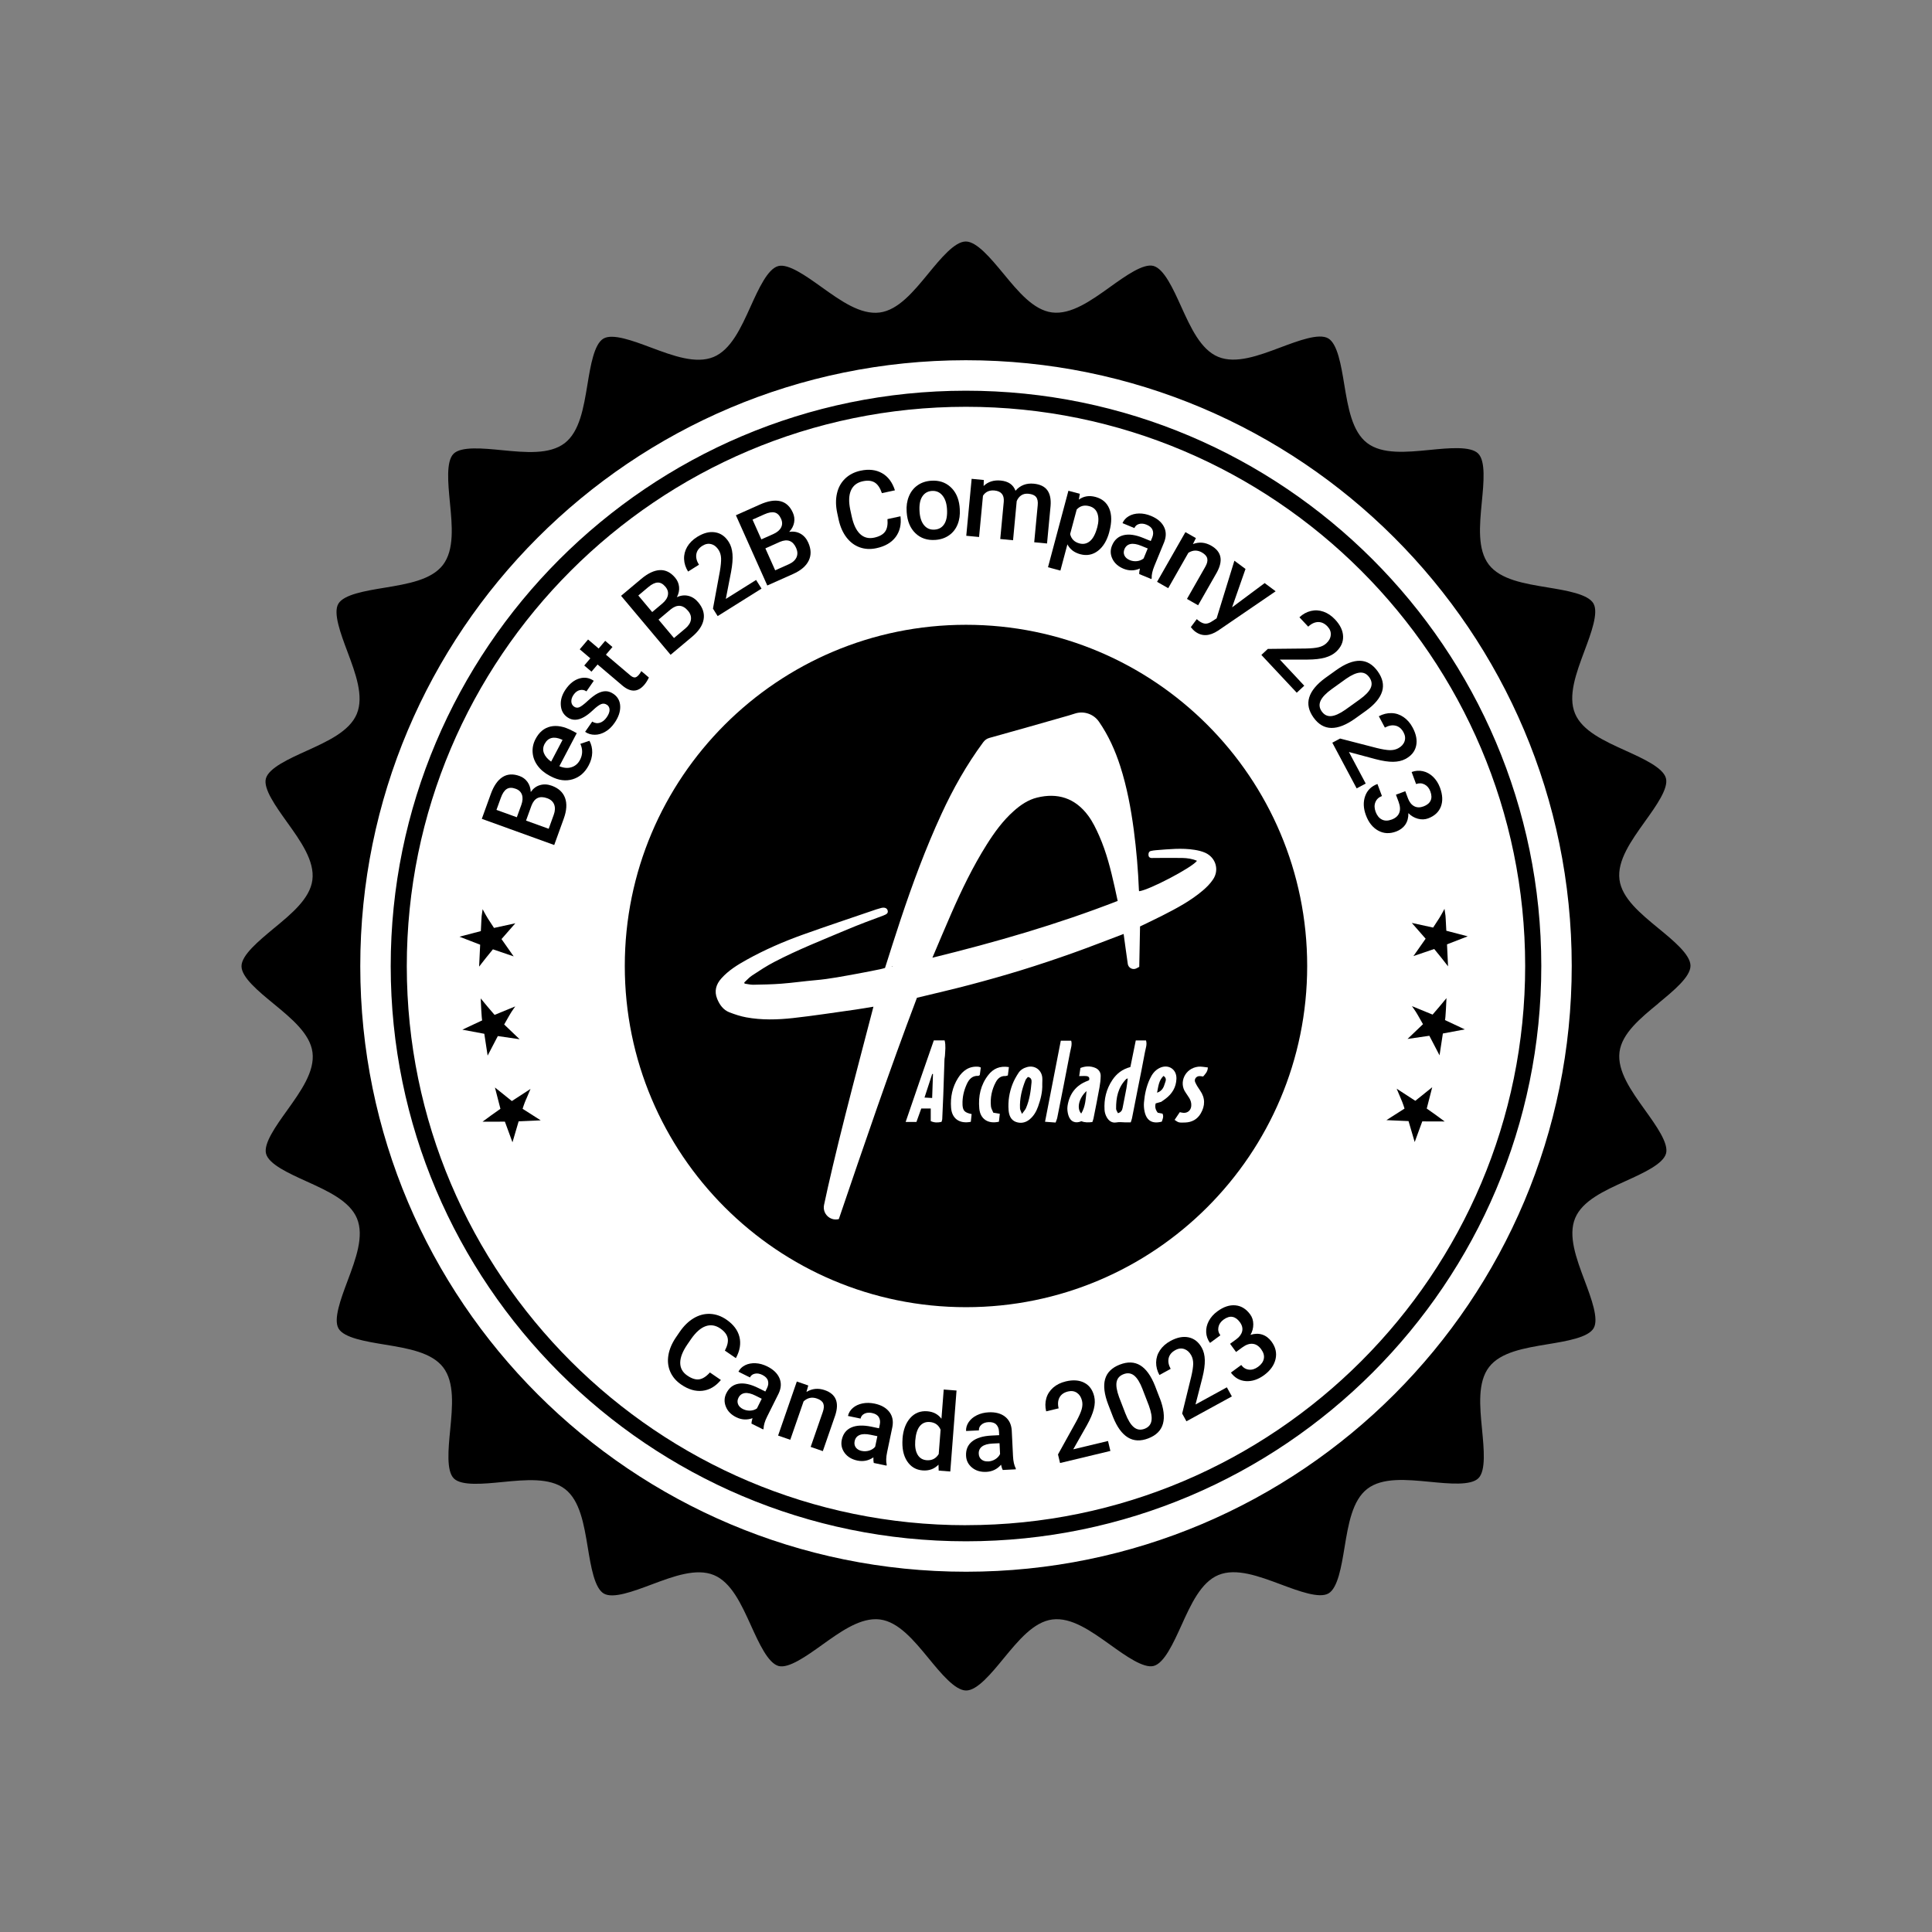 <svg width="200" height="200" viewBox="0 0 200 200" fill="none" xmlns="http://www.w3.org/2000/svg">
<rect x="0" y="0" width="200" height="200" fill="#808080" stroke="none"/>
<path d="M100.786 164.228C136.261 164.228 165.02 135.47 165.02 99.994C165.02 64.519 136.261 35.76 100.786 35.76C65.311 35.76 36.552 64.519 36.552 99.994C36.552 135.47 65.311 164.228 100.786 164.228Z" fill="white"/>
<g opacity="0.32">
<path d="M99.998 164.602C136.321 164.602 165.767 135.156 165.767 98.833C165.767 62.51 136.321 33.065 99.998 33.065C63.675 33.065 34.23 62.51 34.23 98.833C34.23 135.156 63.675 164.602 99.998 164.602Z" fill="white"/>
</g>
<path d="M171.673 103.859C173.23 102.578 175 101.126 175 99.976C175 98.826 173.234 97.373 171.673 96.093C169.818 94.566 167.899 92.99 167.648 91.064C167.391 89.085 168.862 87.035 170.277 85.052C171.431 83.443 172.741 81.617 172.457 80.561C172.166 79.467 170.09 78.526 168.261 77.697C166.065 76.7 163.795 75.67 163.045 73.862C162.287 72.029 163.168 69.677 164.016 67.403C164.714 65.54 165.505 63.427 164.953 62.471C164.393 61.5 162.152 61.131 160.181 60.806C157.795 60.414 155.324 60.007 154.125 58.45C152.923 56.882 153.166 54.388 153.397 51.976C153.591 49.989 153.811 47.738 153.02 46.95C152.236 46.162 149.981 46.379 147.994 46.577C145.582 46.812 143.085 47.055 141.52 45.856C139.96 44.658 139.553 42.19 139.157 39.8C138.832 37.825 138.462 35.589 137.492 35.025C136.536 34.472 134.423 35.264 132.563 35.962C130.286 36.817 127.933 37.698 126.104 36.94C124.297 36.19 123.266 33.92 122.269 31.724C121.441 29.895 120.5 27.823 119.402 27.528C118.357 27.248 116.523 28.554 114.914 29.708C112.928 31.131 110.874 32.594 108.903 32.344C106.973 32.094 105.397 30.175 103.87 28.319C102.578 26.766 101.126 25 99.976 25C98.826 25 97.373 26.766 96.093 28.327C94.569 30.182 92.99 32.101 91.064 32.352C89.07 32.602 87.035 31.138 85.052 29.723C83.443 28.569 81.606 27.263 80.564 27.543C79.467 27.834 78.526 29.91 77.697 31.739C76.704 33.935 75.673 36.205 73.866 36.955C72.033 37.709 69.681 36.832 67.407 35.984C65.544 35.286 63.427 34.495 62.475 35.047C61.504 35.607 61.134 37.847 60.81 39.819C60.414 42.205 60.011 44.676 58.454 45.875C56.886 47.077 54.391 46.838 51.976 46.603C49.989 46.409 47.734 46.189 46.95 46.976C46.162 47.764 46.383 50.016 46.573 52.002C46.808 54.414 47.051 56.912 45.852 58.48C44.654 60.04 42.186 60.447 39.797 60.843C37.821 61.168 35.585 61.538 35.021 62.508C34.469 63.464 35.26 65.578 35.958 67.441C36.81 69.714 37.691 72.07 36.937 73.9C36.186 75.707 33.916 76.737 31.721 77.734C29.891 78.563 27.819 79.504 27.524 80.598C27.24 81.655 28.551 83.477 29.701 85.09C31.123 87.072 32.59 89.122 32.337 91.101C32.087 93.027 30.167 94.607 28.312 96.13C26.766 97.422 25 98.874 25 100.024C25 101.174 26.766 102.627 28.323 103.907C30.179 105.434 32.098 107.01 32.348 108.937C32.605 110.915 31.138 112.965 29.719 114.948C28.566 116.557 27.259 118.383 27.543 119.436C27.834 120.53 29.91 121.47 31.739 122.299C33.935 123.296 36.205 124.327 36.955 126.134C37.713 127.967 36.832 130.319 35.981 132.593C35.282 134.456 34.491 136.569 35.044 137.525C35.604 138.496 37.844 138.866 39.819 139.19C42.205 139.582 44.676 139.989 45.875 141.546C47.077 143.111 46.834 145.609 46.603 148.021C46.409 150.007 46.192 152.258 46.98 153.046C47.764 153.834 50.019 153.614 52.006 153.419C54.417 153.184 56.915 152.942 58.483 154.14C60.044 155.339 60.451 157.806 60.847 160.196C61.172 162.171 61.541 164.408 62.512 164.968C63.472 165.52 65.578 164.729 67.444 164.03C69.722 163.175 72.078 162.298 73.903 163.052C75.711 163.803 76.741 166.073 77.738 168.268C78.567 170.098 79.508 172.17 80.602 172.465C81.647 172.741 83.484 171.438 85.093 170.284C86.923 168.974 88.808 167.622 90.642 167.619C90.798 167.619 90.951 167.63 91.105 167.648C93.031 167.902 94.607 169.818 96.134 171.673C97.414 173.234 98.867 175 100.017 175C101.167 175 102.619 173.234 103.9 171.673C105.427 169.818 107.002 167.899 108.933 167.648C110.923 167.391 112.961 168.862 114.944 170.277C116.553 171.431 118.386 172.734 119.432 172.457C120.526 172.166 121.467 170.09 122.299 168.261C123.292 166.065 124.323 163.795 126.13 163.045C127.96 162.287 130.315 163.168 132.589 164.016C134.452 164.714 136.573 165.502 137.521 164.953C138.492 164.393 138.862 162.152 139.187 160.181C139.582 157.792 139.989 155.324 141.543 154.125C143.111 152.919 145.609 153.166 148.021 153.397C150.007 153.591 152.258 153.811 153.046 153.024C153.834 152.236 153.614 149.984 153.423 147.998C153.188 145.582 152.945 143.088 154.144 141.52C155.342 139.96 157.81 139.553 160.2 139.157C162.175 138.832 164.415 138.462 164.975 137.492C165.528 136.536 164.736 134.423 164.038 132.559C163.183 130.286 162.302 127.93 163.06 126.1C163.81 124.293 166.08 123.263 168.276 122.266C170.105 121.437 172.177 120.496 172.469 119.402C172.752 118.345 171.442 116.52 170.288 114.91C168.869 112.928 167.398 110.878 167.652 108.899C167.902 106.973 169.821 105.393 171.677 103.87V103.877L171.673 103.859ZM100.024 162.705C65.391 162.716 37.306 134.654 37.295 100.021C37.284 65.387 65.346 37.302 99.976 37.291C134.605 37.28 162.694 65.342 162.705 99.976C162.716 134.609 134.654 162.694 100.021 162.705H100.024Z" fill="black"/>
<path d="M99.98 40.446C67.142 40.457 40.435 67.179 40.446 100.021C40.457 132.862 67.179 159.565 100.017 159.554C132.854 159.543 159.565 132.821 159.554 99.983C159.543 67.146 132.817 40.435 99.98 40.446ZM100.017 157.889C68.098 157.9 42.123 131.94 42.111 100.021C42.1 68.101 68.06 42.123 99.98 42.111C131.899 42.1 157.874 68.06 157.885 99.98C157.896 131.899 131.936 157.874 100.017 157.885V157.889Z" fill="black"/>
<path d="M54.485 113.753C54.701 113.241 54.918 112.726 54.918 112.726L52.988 113.981L51.236 112.577L51.804 114.783C51.804 114.783 51.334 115.116 50.863 115.448C50.404 115.784 49.948 116.12 49.948 116.12L52.267 116.113L53.051 118.252L53.69 116.079L55.974 115.978L54.1 114.783C54.1 114.783 54.249 114.272 54.481 113.749L54.485 113.753Z" fill="black"/>
<path d="M50.482 109.273L51.535 107.253L53.79 107.581L52.192 106.054C52.192 106.054 52.461 105.584 52.73 105.11C52.853 104.878 53.021 104.643 53.137 104.471C53.256 104.299 53.335 104.184 53.335 104.184L51.199 105.061C51.199 105.061 50.841 104.643 50.479 104.221L49.762 103.355C49.762 103.355 49.855 105.632 49.922 105.625L47.865 106.592L50.135 107.017L50.479 109.273H50.482Z" fill="black"/>
<path d="M49.594 100.069C49.594 100.069 49.952 99.606 50.307 99.158C50.665 98.714 51.027 98.273 51.027 98.273L53.174 99.005L51.916 97.213L53.346 95.578L51.139 96.059C51.139 96.059 50.826 95.578 50.512 95.096C50.214 94.611 49.963 94.118 49.963 94.118L49.911 94.469C49.874 94.678 49.836 94.961 49.833 95.249C49.803 95.816 49.777 96.388 49.777 96.388L47.563 96.966L49.706 97.795L49.597 100.073H49.594V100.069Z" fill="black"/>
<path d="M145.81 116.053L146.449 118.226L147.233 116.087L149.551 116.094C149.551 116.094 149.092 115.758 148.637 115.422C148.166 115.09 147.696 114.757 147.696 114.757L148.263 112.551L146.512 113.955L144.582 112.7C144.582 112.7 144.798 113.212 145.015 113.727C145.25 114.25 145.396 114.761 145.396 114.761L143.521 115.956L145.806 116.057H145.81V116.053Z" fill="black"/>
<path d="M149.021 109.243L149.365 106.988L151.635 106.562L149.578 105.595C149.645 105.602 149.738 103.325 149.738 103.325C149.738 103.325 149.38 103.758 149.021 104.191C148.663 104.609 148.301 105.031 148.301 105.031L146.165 104.154C146.165 104.154 146.243 104.269 146.363 104.441C146.479 104.613 146.647 104.848 146.77 105.08C147.039 105.55 147.307 106.024 147.307 106.024L145.709 107.551L147.965 107.223L149.018 109.243H149.021Z" fill="black"/>
<path d="M146.322 98.971L148.469 98.24C148.469 98.24 148.827 98.684 149.189 99.124C149.548 99.573 149.902 100.035 149.902 100.035L149.794 97.758L151.937 96.929L149.723 96.35L149.663 95.212C149.66 94.928 149.622 94.644 149.585 94.431L149.533 94.08C149.533 94.08 149.282 94.573 148.984 95.058L148.356 96.022L146.15 95.54L147.58 97.175L146.322 98.968V98.971Z" fill="black"/>
<path d="M99.998 135.319C119.505 135.319 135.319 119.505 135.319 99.998C135.319 80.491 119.505 64.678 99.998 64.678C80.491 64.678 64.678 80.491 64.678 99.998C64.678 119.505 80.491 135.319 99.998 135.319Z" fill="black"/>
<path d="M99.987 62.766C120.518 62.759 137.227 79.456 137.23 99.987C137.238 120.518 120.541 137.227 100.009 137.23C79.478 137.234 62.77 120.541 62.766 100.009C62.762 79.478 79.456 62.77 99.987 62.766ZM99.983 60.675C78.264 60.683 60.668 78.294 60.675 100.013C60.683 121.732 78.294 139.329 100.013 139.321C121.732 139.314 139.329 121.702 139.321 99.983C139.314 78.264 121.702 60.668 99.983 60.675Z" fill="white"/>
<path d="M57.371 87.475L49.877 84.765L50.807 82.196C51.113 81.349 51.517 80.766 52.017 80.445C52.517 80.124 53.103 80.087 53.775 80.329C54.119 80.452 54.395 80.658 54.6 80.942C54.81 81.225 54.922 81.573 54.944 81.987C55.202 81.621 55.519 81.382 55.904 81.274C56.288 81.162 56.691 81.184 57.117 81.337C57.819 81.591 58.278 82.013 58.495 82.603C58.708 83.189 58.663 83.906 58.36 84.746L57.371 87.479V87.475ZM53.503 84.6L53.966 83.324C54.111 82.92 54.134 82.569 54.033 82.274C53.932 81.979 53.712 81.77 53.376 81.651C53.006 81.516 52.7 81.524 52.457 81.677C52.215 81.83 52.013 82.129 51.853 82.573L51.393 83.839L53.499 84.6H53.503ZM54.459 84.948L56.8 85.795L57.322 84.35C57.472 83.943 57.483 83.585 57.367 83.282C57.248 82.98 57.009 82.763 56.647 82.633C55.866 82.349 55.325 82.603 55.019 83.394L54.455 84.948H54.459Z" fill="black"/>
<path d="M60.944 79.224C60.552 79.971 59.999 80.452 59.286 80.669C58.573 80.885 57.826 80.788 57.042 80.378L56.897 80.303C56.374 80.027 55.96 79.683 55.653 79.261C55.347 78.843 55.175 78.391 55.138 77.906C55.101 77.421 55.202 76.954 55.437 76.506C55.81 75.793 56.329 75.36 56.99 75.21C57.651 75.061 58.398 75.203 59.23 75.643L59.705 75.894L57.905 79.317C58.357 79.508 58.775 79.545 59.159 79.422C59.544 79.302 59.839 79.049 60.041 78.664C60.324 78.126 60.336 77.57 60.078 77.002L61.019 76.685C61.22 77.058 61.317 77.469 61.306 77.91C61.295 78.35 61.175 78.791 60.944 79.224ZM56.378 77.006C56.21 77.331 56.184 77.648 56.307 77.966C56.43 78.283 56.676 78.574 57.054 78.843L58.233 76.599L58.148 76.555C57.741 76.375 57.386 76.323 57.087 76.401C56.788 76.48 56.553 76.681 56.382 77.006H56.378Z" fill="black"/>
<path d="M62.83 72.963C62.635 72.828 62.43 72.806 62.217 72.895C62.004 72.985 61.728 73.19 61.392 73.508C61.056 73.825 60.742 74.068 60.451 74.232C59.809 74.594 59.238 74.602 58.737 74.254C58.319 73.963 58.088 73.545 58.054 72.993C58.017 72.444 58.188 71.895 58.566 71.35C58.969 70.767 59.439 70.398 59.973 70.237C60.511 70.076 61.008 70.159 61.467 70.476L60.709 71.57C60.5 71.424 60.272 71.383 60.022 71.439C59.775 71.499 59.562 71.656 59.383 71.913C59.215 72.152 59.137 72.388 59.144 72.615C59.152 72.843 59.245 73.022 59.432 73.153C59.6 73.269 59.779 73.291 59.969 73.213C60.16 73.134 60.451 72.918 60.843 72.552C61.235 72.19 61.579 71.928 61.881 71.775C62.18 71.622 62.464 71.548 62.729 71.555C62.994 71.562 63.255 71.66 63.517 71.839C63.953 72.141 64.185 72.571 64.204 73.12C64.222 73.672 64.028 74.24 63.621 74.829C63.345 75.229 63.027 75.535 62.665 75.744C62.307 75.957 61.937 76.062 61.568 76.062C61.198 76.062 60.862 75.961 60.571 75.759L61.306 74.699C61.575 74.863 61.84 74.904 62.105 74.818C62.37 74.732 62.605 74.546 62.811 74.247C63.009 73.96 63.106 73.702 63.102 73.478C63.098 73.254 63.005 73.078 62.83 72.955V72.963Z" fill="black"/>
<path d="M60.877 66.201L61.974 67.134L62.65 66.339L63.401 66.978L62.725 67.773L65.245 69.912C65.417 70.058 65.57 70.129 65.704 70.129C65.839 70.129 65.981 70.035 66.13 69.86C66.231 69.744 66.317 69.614 66.388 69.472L67.172 70.136C67.041 70.42 66.884 70.67 66.701 70.887C66.04 71.667 65.279 71.689 64.42 70.961L61.862 68.788L61.231 69.531L60.481 68.893L61.112 68.15L60.014 67.216L60.877 66.201Z" fill="black"/>
<path d="M69.419 67.784L64.293 61.679L66.384 59.925C67.075 59.346 67.717 59.044 68.311 59.017C68.904 58.991 69.431 59.253 69.89 59.801C70.125 60.081 70.26 60.395 70.297 60.746C70.334 61.097 70.26 61.456 70.069 61.821C70.472 61.635 70.872 61.59 71.26 61.683C71.648 61.777 71.988 62.001 72.279 62.348C72.761 62.919 72.948 63.517 72.836 64.132C72.727 64.749 72.328 65.342 71.645 65.917L69.419 67.784ZM67.515 63.36L68.553 62.486C68.882 62.21 69.08 61.919 69.139 61.612C69.199 61.306 69.117 61.019 68.885 60.742C68.632 60.44 68.363 60.294 68.079 60.306C67.795 60.317 67.47 60.474 67.108 60.78L66.078 61.646L67.515 63.36ZM68.169 64.14L69.77 66.048L70.95 65.058C71.282 64.778 71.473 64.48 71.522 64.155C71.57 63.83 71.473 63.524 71.227 63.233C70.693 62.598 70.099 62.546 69.438 63.076L68.172 64.14H68.169Z" fill="black"/>
<path d="M78.832 60.933L74.292 63.778L73.806 63.005L74.52 59.141C74.617 58.577 74.658 58.129 74.647 57.8C74.635 57.472 74.549 57.184 74.396 56.941C74.195 56.62 73.941 56.415 73.638 56.333C73.332 56.247 73.03 56.303 72.724 56.493C72.358 56.721 72.145 57.012 72.085 57.36C72.025 57.707 72.115 58.077 72.358 58.461L71.23 59.167C70.973 58.756 70.834 58.327 70.816 57.879C70.797 57.431 70.905 57.009 71.137 56.609C71.368 56.21 71.716 55.866 72.167 55.582C72.825 55.172 73.444 55.011 74.027 55.105C74.613 55.198 75.087 55.534 75.449 56.116C75.662 56.452 75.785 56.867 75.826 57.356C75.867 57.845 75.819 58.461 75.681 59.2L75.136 62.001L78.272 60.037L78.836 60.937L78.832 60.933Z" fill="black"/>
<path d="M79.433 60.615L76.181 53.339L78.675 52.226C79.496 51.86 80.198 51.744 80.773 51.882C81.352 52.02 81.785 52.416 82.076 53.07C82.226 53.402 82.271 53.742 82.207 54.089C82.144 54.436 81.976 54.761 81.696 55.06C82.136 54.992 82.528 55.056 82.876 55.254C83.223 55.452 83.488 55.758 83.671 56.172C83.977 56.856 83.992 57.479 83.716 58.039C83.443 58.603 82.894 59.066 82.08 59.428L79.426 60.612L79.433 60.615ZM78.817 55.836L80.057 55.284C80.449 55.108 80.717 54.88 80.859 54.604C81.001 54.328 81.001 54.026 80.852 53.697C80.691 53.339 80.471 53.122 80.195 53.055C79.918 52.987 79.564 53.047 79.131 53.241L77.902 53.79L78.813 55.833L78.817 55.836ZM79.231 56.766L80.247 59.04L81.651 58.413C82.047 58.237 82.312 57.998 82.45 57.703C82.584 57.408 82.573 57.083 82.42 56.732C82.084 55.974 81.524 55.762 80.744 56.09L79.235 56.766H79.231Z" fill="black"/>
<path d="M93.218 53.447C93.319 54.294 93.151 55.008 92.718 55.59C92.281 56.172 91.62 56.557 90.731 56.747C90.111 56.882 89.533 56.852 88.995 56.658C88.457 56.464 88.006 56.124 87.632 55.638C87.259 55.153 86.99 54.552 86.826 53.835L86.669 53.107C86.512 52.371 86.501 51.696 86.643 51.08C86.781 50.464 87.065 49.952 87.487 49.545C87.909 49.138 88.439 48.866 89.077 48.727C89.936 48.541 90.679 48.627 91.302 48.978C91.926 49.328 92.374 49.922 92.643 50.758L91.295 51.05C91.108 50.505 90.858 50.135 90.544 49.945C90.227 49.754 89.817 49.713 89.312 49.821C88.722 49.948 88.319 50.262 88.095 50.758C87.871 51.255 87.845 51.923 88.017 52.756L88.166 53.447C88.349 54.291 88.637 54.899 89.032 55.276C89.428 55.653 89.917 55.78 90.5 55.657C91.03 55.541 91.403 55.336 91.62 55.041C91.836 54.746 91.918 54.309 91.87 53.738L93.218 53.447Z" fill="black"/>
<path d="M93.856 52.965C93.815 52.386 93.894 51.856 94.091 51.378C94.289 50.897 94.584 50.52 94.984 50.24C95.383 49.959 95.85 49.803 96.388 49.765C97.187 49.709 97.851 49.922 98.382 50.4C98.915 50.878 99.229 51.539 99.33 52.386L99.356 52.696C99.397 53.279 99.322 53.809 99.132 54.283C98.942 54.757 98.647 55.134 98.247 55.414C97.848 55.694 97.377 55.855 96.828 55.892C95.996 55.952 95.309 55.721 94.767 55.202C94.226 54.683 93.927 53.958 93.86 53.036V52.969H93.856V52.965ZM95.193 52.984C95.234 53.592 95.395 54.059 95.671 54.384C95.947 54.709 96.309 54.858 96.757 54.825C97.205 54.795 97.541 54.593 97.765 54.227C97.99 53.861 98.079 53.339 98.031 52.666C97.99 52.069 97.829 51.606 97.545 51.274C97.265 50.941 96.903 50.792 96.462 50.822C96.029 50.852 95.697 51.05 95.466 51.412C95.234 51.774 95.144 52.297 95.193 52.98V52.984Z" fill="black"/>
<path d="M101.843 49.691L101.824 50.31C102.283 49.866 102.873 49.679 103.594 49.747C104.381 49.821 104.893 50.172 105.124 50.803C105.61 50.24 106.241 49.997 107.017 50.072C107.667 50.135 108.134 50.359 108.418 50.747C108.701 51.136 108.813 51.684 108.754 52.386L108.388 56.262L107.062 56.135L107.424 52.3C107.462 51.927 107.406 51.643 107.256 51.453C107.111 51.263 106.846 51.151 106.469 51.113C106.166 51.083 105.912 51.143 105.707 51.285C105.502 51.427 105.348 51.629 105.248 51.882L104.871 55.926L103.545 55.799L103.911 51.92C103.96 51.225 103.638 50.844 102.948 50.777C102.418 50.729 102.022 50.908 101.757 51.319L101.353 55.59L100.028 55.463L100.584 49.568L101.831 49.687H101.839L101.843 49.691Z" fill="black"/>
<path d="M114.836 55.06C114.6 55.945 114.208 56.598 113.667 57.016C113.126 57.434 112.513 57.554 111.838 57.375C111.21 57.207 110.762 56.867 110.497 56.352L109.773 59.066L108.488 58.722L110.602 50.803L111.785 51.121L111.681 51.718C112.181 51.36 112.756 51.27 113.402 51.442C114.1 51.629 114.578 52.035 114.836 52.659C115.093 53.286 115.097 54.059 114.851 54.985L114.828 55.063H114.832L114.836 55.06ZM113.585 54.608C113.738 54.037 113.745 53.555 113.607 53.159C113.469 52.764 113.189 52.51 112.767 52.398C112.241 52.256 111.808 52.371 111.46 52.745L110.781 55.284C110.897 55.791 111.218 56.113 111.744 56.255C112.151 56.363 112.517 56.284 112.834 56.016C113.152 55.747 113.402 55.28 113.581 54.608H113.585Z" fill="black"/>
<path d="M117.935 59.424C117.923 59.297 117.946 59.107 118.002 58.853C117.442 59.099 116.878 59.107 116.311 58.876C115.762 58.648 115.377 58.308 115.157 57.852C114.937 57.397 114.925 56.938 115.116 56.475C115.355 55.892 115.758 55.534 116.318 55.4C116.882 55.265 117.565 55.366 118.371 55.698L119.126 56.008L119.275 55.65C119.391 55.366 119.406 55.108 119.316 54.869C119.226 54.634 119.021 54.451 118.696 54.317C118.416 54.201 118.159 54.179 117.92 54.242C117.684 54.309 117.52 54.451 117.431 54.664L116.202 54.156C116.325 53.858 116.542 53.615 116.848 53.436C117.154 53.256 117.509 53.163 117.912 53.156C118.315 53.148 118.73 53.23 119.152 53.406C119.794 53.671 120.238 54.04 120.485 54.518C120.735 54.996 120.742 55.53 120.515 56.12L119.499 58.592C119.297 59.085 119.204 59.507 119.223 59.858L119.189 59.943L117.935 59.428V59.424ZM116.949 57.983C117.192 58.084 117.446 58.118 117.707 58.088C117.968 58.058 118.196 57.965 118.386 57.811L118.812 56.777L118.147 56.505C117.692 56.318 117.315 56.255 117.024 56.318C116.729 56.381 116.523 56.561 116.404 56.848C116.307 57.083 116.307 57.304 116.404 57.509C116.505 57.714 116.684 57.871 116.949 57.98V57.983Z" fill="black"/>
<path d="M123.797 55.709L123.49 56.322C124.133 56.079 124.764 56.135 125.38 56.486C126.451 57.098 126.645 58.02 125.966 59.26L124.028 62.658L122.874 62.001L124.775 58.666C124.961 58.342 125.029 58.058 124.976 57.819C124.924 57.58 124.737 57.371 124.42 57.188C123.953 56.923 123.487 56.934 123.02 57.225L120.933 60.888L119.779 60.231L122.714 55.086L123.804 55.706H123.797V55.709Z" fill="black"/>
<path d="M127.553 62.867L130.917 60.361L132.055 61.209L126.096 65.282C125.212 65.865 124.424 65.902 123.729 65.383C123.572 65.268 123.423 65.115 123.274 64.92L123.89 64.091L124.08 64.256C124.349 64.457 124.588 64.558 124.797 64.562C125.006 64.562 125.238 64.48 125.488 64.308L125.943 64.013L127.784 58.043L128.934 58.898L127.545 62.871L127.553 62.867Z" fill="black"/>
<path d="M134.24 71.712L130.577 67.799L131.245 67.175L135.173 67.134C135.748 67.123 136.192 67.078 136.513 67C136.835 66.922 137.1 66.787 137.309 66.589C137.585 66.332 137.738 66.044 137.76 65.727C137.787 65.413 137.675 65.122 137.428 64.857C137.133 64.543 136.808 64.39 136.457 64.394C136.103 64.401 135.759 64.558 135.427 64.872L134.516 63.901C134.871 63.569 135.263 63.352 135.699 63.248C136.133 63.143 136.569 63.166 137.006 63.319C137.443 63.472 137.846 63.744 138.212 64.136C138.742 64.7 139.015 65.279 139.037 65.872C139.06 66.462 138.821 66.996 138.321 67.463C138.029 67.736 137.648 67.937 137.178 68.072C136.708 68.206 136.095 68.277 135.341 68.281H132.489L135.016 70.984L134.24 71.708V71.712Z" fill="black"/>
<path d="M140.303 74.37C139.37 75.039 138.544 75.367 137.82 75.356C137.096 75.345 136.48 74.986 135.972 74.273C135.472 73.571 135.322 72.88 135.531 72.197C135.74 71.514 136.293 70.842 137.189 70.185L138.309 69.382C139.243 68.714 140.064 68.389 140.781 68.404C141.498 68.419 142.11 68.785 142.622 69.498C143.129 70.207 143.282 70.898 143.077 71.574C142.872 72.249 142.323 72.914 141.423 73.567L140.303 74.37ZM140.736 72.421C141.345 71.984 141.729 71.585 141.894 71.215C142.058 70.846 142.009 70.48 141.752 70.118C141.498 69.763 141.18 69.602 140.792 69.629C140.404 69.655 139.922 69.867 139.347 70.267L137.88 71.32C137.275 71.753 136.883 72.16 136.707 72.541C136.532 72.922 136.573 73.295 136.834 73.657C137.085 74.004 137.402 74.161 137.798 74.131C138.19 74.101 138.683 73.881 139.272 73.47L140.736 72.421Z" fill="black"/>
<path d="M140.441 81.614L137.921 76.883L138.727 76.454L142.532 77.436C143.088 77.574 143.533 77.645 143.861 77.656C144.19 77.663 144.481 77.6 144.735 77.466C145.071 77.286 145.291 77.047 145.396 76.749C145.5 76.45 145.47 76.144 145.299 75.823C145.097 75.442 144.825 75.21 144.481 75.124C144.138 75.039 143.764 75.102 143.361 75.319L142.737 74.146C143.167 73.918 143.604 73.81 144.052 73.821C144.5 73.833 144.914 73.971 145.295 74.232C145.676 74.493 145.997 74.859 146.247 75.334C146.609 76.017 146.725 76.648 146.594 77.223C146.46 77.802 146.094 78.249 145.485 78.571C145.134 78.757 144.713 78.854 144.223 78.862C143.734 78.869 143.122 78.776 142.394 78.586L139.639 77.846L141.378 81.113L140.441 81.614Z" fill="black"/>
<path d="M145.474 81.901L145.758 82.659C145.904 83.04 146.116 83.309 146.396 83.458C146.676 83.607 146.997 83.615 147.367 83.477C147.722 83.342 147.965 83.148 148.091 82.887C148.218 82.625 148.211 82.304 148.069 81.923C147.946 81.587 147.744 81.349 147.472 81.207C147.199 81.065 146.904 81.05 146.594 81.165L146.131 79.918C146.516 79.777 146.9 79.747 147.292 79.833C147.684 79.918 148.035 80.113 148.345 80.408C148.655 80.706 148.898 81.08 149.066 81.531C149.342 82.278 149.376 82.931 149.159 83.499C148.943 84.063 148.502 84.47 147.838 84.72C147.502 84.843 147.147 84.854 146.773 84.754C146.396 84.649 146.072 84.459 145.795 84.175C145.806 84.638 145.702 85.03 145.482 85.358C145.261 85.683 144.94 85.926 144.526 86.079C143.857 86.329 143.238 86.299 142.67 85.986C142.103 85.672 141.677 85.142 141.401 84.395C141.132 83.678 141.106 83.017 141.319 82.416C141.531 81.815 141.953 81.397 142.592 81.158L143.058 82.405C142.73 82.528 142.506 82.737 142.383 83.036C142.259 83.335 142.267 83.667 142.405 84.04C142.551 84.425 142.764 84.694 143.055 84.839C143.342 84.985 143.682 84.985 144.07 84.839C144.462 84.694 144.724 84.462 144.847 84.152C144.974 83.843 144.948 83.454 144.78 82.999L144.507 82.267L145.493 81.901H145.474Z" fill="black"/>
<path d="M74.62 142.864C74.075 143.522 73.441 143.891 72.72 143.973C71.999 144.055 71.264 143.843 70.513 143.327C69.991 142.969 69.614 142.528 69.386 142.006C69.158 141.483 69.091 140.919 69.188 140.314C69.285 139.709 69.535 139.101 69.942 138.489L70.364 137.872C70.79 137.253 71.271 136.782 71.817 136.457C72.362 136.136 72.925 135.987 73.511 136.013C74.098 136.039 74.662 136.237 75.199 136.607C75.924 137.103 76.375 137.701 76.547 138.395C76.719 139.09 76.596 139.825 76.177 140.594L75.039 139.814C75.307 139.302 75.404 138.869 75.326 138.507C75.248 138.145 74.994 137.82 74.568 137.525C74.072 137.185 73.564 137.107 73.052 137.286C72.537 137.466 72.037 137.906 71.548 138.604L71.148 139.187C70.663 139.896 70.416 140.527 70.416 141.076C70.416 141.625 70.659 142.065 71.152 142.401C71.6 142.708 72.007 142.838 72.369 142.79C72.731 142.741 73.105 142.506 73.489 142.077L74.628 142.857L74.62 142.864Z" fill="black"/>
<path d="M77.79 147.375C77.79 147.248 77.824 147.061 77.899 146.811C77.324 147.016 76.76 146.983 76.211 146.71C75.677 146.445 75.319 146.075 75.136 145.605C74.949 145.134 74.968 144.675 75.192 144.227C75.472 143.663 75.897 143.331 76.469 143.241C77.04 143.148 77.716 143.297 78.496 143.686L79.228 144.048L79.4 143.701C79.538 143.428 79.567 143.167 79.497 142.928C79.426 142.685 79.231 142.487 78.918 142.33C78.645 142.196 78.391 142.151 78.149 142.203C77.91 142.252 77.734 142.383 77.633 142.592L76.442 141.998C76.588 141.707 76.82 141.483 77.137 141.326C77.454 141.169 77.816 141.102 78.22 141.121C78.623 141.139 79.03 141.255 79.437 141.457C80.057 141.767 80.475 142.17 80.688 142.663C80.9 143.159 80.874 143.689 80.602 144.261L79.411 146.65C79.172 147.128 79.052 147.543 79.045 147.894L79.004 147.976L77.79 147.371V147.375ZM76.909 145.866C77.144 145.982 77.394 146.038 77.66 146.027C77.925 146.016 78.156 145.941 78.358 145.799L78.854 144.798L78.212 144.477C77.772 144.257 77.402 144.171 77.103 144.212C76.805 144.257 76.584 144.418 76.446 144.698C76.33 144.925 76.319 145.146 76.401 145.358C76.484 145.571 76.655 145.739 76.909 145.866Z" fill="black"/>
<path d="M83.671 143.432L83.484 144.093C84.07 143.738 84.701 143.675 85.373 143.906C86.538 144.309 86.9 145.183 86.46 146.523L85.179 150.22L83.921 149.783L85.179 146.157C85.302 145.803 85.317 145.512 85.224 145.288C85.131 145.063 84.91 144.892 84.559 144.772C84.052 144.597 83.596 144.694 83.189 145.067L81.808 149.047L80.549 148.61L82.487 143.014L83.671 143.424V143.432Z" fill="black"/>
<path d="M90.451 151.437C90.418 151.314 90.406 151.123 90.414 150.866C89.91 151.213 89.357 151.321 88.756 151.198C88.174 151.075 87.733 150.81 87.434 150.403C87.136 149.992 87.039 149.544 87.139 149.055C87.27 148.439 87.595 148.009 88.125 147.774C88.651 147.539 89.342 147.513 90.197 147.688L90.996 147.856L91.075 147.475C91.138 147.177 91.105 146.919 90.974 146.703C90.843 146.486 90.608 146.344 90.264 146.273C89.969 146.21 89.708 146.236 89.488 146.344C89.268 146.452 89.133 146.62 89.085 146.852L87.782 146.579C87.849 146.262 88.017 145.986 88.282 145.754C88.551 145.523 88.883 145.366 89.279 145.284C89.675 145.202 90.097 145.209 90.541 145.302C91.22 145.444 91.724 145.728 92.057 146.154C92.389 146.579 92.497 147.102 92.378 147.722L91.833 150.335C91.724 150.858 91.709 151.288 91.792 151.631L91.773 151.721L90.444 151.444L90.451 151.437ZM89.215 150.201C89.473 150.253 89.727 150.242 89.981 150.164C90.235 150.085 90.44 149.955 90.597 149.768L90.825 148.674L90.123 148.528C89.641 148.428 89.26 148.435 88.984 148.554C88.707 148.67 88.536 148.883 88.472 149.193C88.42 149.443 88.461 149.66 88.596 149.843C88.73 150.026 88.939 150.145 89.215 150.205V150.201Z" fill="black"/>
<path d="M93.427 148.932C93.498 148.021 93.767 147.307 94.23 146.788C94.693 146.269 95.282 146.038 95.992 146.094C96.619 146.143 97.105 146.4 97.459 146.867L97.694 143.843L99.02 143.947L98.374 152.329L97.172 152.236L97.153 151.62C96.72 152.068 96.171 152.269 95.51 152.217C94.82 152.165 94.282 151.844 93.897 151.254C93.513 150.664 93.36 149.891 93.431 148.935L93.427 148.932ZM94.745 149.144C94.7 149.746 94.778 150.223 94.984 150.578C95.189 150.933 95.503 151.127 95.928 151.161C96.47 151.202 96.884 150.993 97.175 150.526L97.37 148.006C97.164 147.513 96.787 147.248 96.246 147.207C95.816 147.173 95.473 147.319 95.212 147.64C94.954 147.961 94.797 148.465 94.745 149.148V149.144Z" fill="black"/>
<path d="M103.807 152.172C103.743 152.064 103.683 151.881 103.627 151.627C103.228 152.09 102.72 152.337 102.108 152.367C101.514 152.396 101.021 152.251 100.629 151.93C100.237 151.609 100.028 151.198 100.006 150.701C99.976 150.07 100.185 149.574 100.637 149.215C101.088 148.857 101.749 148.655 102.619 148.61L103.433 148.569L103.415 148.181C103.4 147.875 103.302 147.636 103.123 147.457C102.944 147.281 102.679 147.203 102.328 147.218C102.026 147.233 101.783 147.319 101.596 147.483C101.41 147.643 101.324 147.841 101.335 148.073L100.006 148.136C99.991 147.811 100.084 147.502 100.282 147.21C100.484 146.919 100.764 146.68 101.126 146.505C101.488 146.325 101.895 146.225 102.35 146.202C103.041 146.169 103.605 146.314 104.031 146.643C104.456 146.971 104.695 147.449 104.736 148.08L104.867 150.75C104.893 151.284 104.99 151.702 105.154 152.012V152.105L103.803 152.172H103.807ZM102.298 151.288C102.559 151.276 102.806 151.198 103.03 151.06C103.254 150.922 103.422 150.742 103.527 150.518L103.471 149.402L102.754 149.436C102.261 149.458 101.895 149.563 101.656 149.746C101.417 149.928 101.305 150.179 101.32 150.492C101.331 150.746 101.428 150.948 101.604 151.09C101.779 151.232 102.011 151.299 102.294 151.284L102.298 151.288Z" fill="black"/>
<path d="M114.948 150.201L109.736 151.452L109.523 150.563L111.427 147.128C111.699 146.624 111.882 146.213 111.972 145.896C112.062 145.579 112.077 145.28 112.009 145C111.92 144.63 111.744 144.358 111.483 144.182C111.222 144.007 110.915 143.958 110.564 144.044C110.146 144.145 109.851 144.35 109.683 144.66C109.515 144.97 109.482 145.347 109.59 145.792L108.298 146.101C108.186 145.631 108.19 145.179 108.313 144.75C108.436 144.32 108.675 143.955 109.022 143.648C109.37 143.342 109.806 143.129 110.329 143.002C111.08 142.823 111.722 142.868 112.245 143.141C112.771 143.413 113.111 143.884 113.271 144.552C113.365 144.94 113.353 145.37 113.234 145.848C113.118 146.325 112.876 146.893 112.51 147.55L111.102 150.033L114.701 149.171L114.948 150.205V150.201Z" fill="black"/>
<path d="M120.059 144.727C120.47 145.795 120.582 146.68 120.391 147.378C120.201 148.077 119.697 148.581 118.879 148.898C118.077 149.208 117.367 149.178 116.759 148.805C116.146 148.431 115.638 147.729 115.224 146.695L114.727 145.407C114.317 144.339 114.205 143.458 114.399 142.771C114.593 142.084 115.101 141.58 115.919 141.263C116.732 140.949 117.438 140.975 118.039 141.341C118.64 141.707 119.144 142.409 119.559 143.443L120.055 144.731L120.059 144.727ZM118.282 143.816C118.013 143.118 117.718 142.644 117.405 142.394C117.087 142.144 116.721 142.095 116.307 142.256C115.9 142.413 115.665 142.681 115.59 143.062C115.519 143.443 115.605 143.962 115.844 144.623L116.494 146.307C116.762 147.001 117.057 147.483 117.382 147.748C117.707 148.013 118.077 148.065 118.495 147.905C118.894 147.752 119.126 147.479 119.197 147.091C119.268 146.703 119.174 146.172 118.928 145.497L118.278 143.816H118.282Z" fill="black"/>
<path d="M127.519 144.559L122.818 147.132L122.378 146.329L123.315 142.513C123.446 141.953 123.513 141.513 123.52 141.181C123.52 140.852 123.457 140.561 123.319 140.307C123.136 139.975 122.897 139.758 122.598 139.653C122.299 139.553 121.989 139.586 121.672 139.762C121.295 139.967 121.064 140.243 120.981 140.587C120.899 140.93 120.966 141.304 121.187 141.703L120.022 142.342C119.79 141.916 119.675 141.479 119.682 141.031C119.69 140.583 119.82 140.169 120.078 139.78C120.335 139.392 120.698 139.071 121.168 138.813C121.848 138.444 122.475 138.321 123.054 138.444C123.632 138.571 124.088 138.933 124.416 139.534C124.607 139.881 124.708 140.303 124.722 140.792C124.734 141.281 124.652 141.894 124.469 142.625L123.759 145.392L127.004 143.615L127.515 144.545V144.559H127.519Z" fill="black"/>
<path d="M127.34 139.108L127.993 138.63C128.322 138.388 128.52 138.108 128.591 137.802C128.661 137.495 128.579 137.178 128.344 136.861C128.12 136.554 127.866 136.375 127.582 136.323C127.299 136.271 126.993 136.368 126.66 136.607C126.373 136.82 126.197 137.073 126.134 137.376C126.07 137.678 126.134 137.962 126.332 138.231L125.26 139.019C125.017 138.69 124.887 138.324 124.864 137.925C124.842 137.525 124.932 137.137 125.133 136.752C125.335 136.372 125.63 136.039 126.018 135.752C126.66 135.281 127.28 135.072 127.885 135.128C128.486 135.18 128.997 135.494 129.419 136.069C129.632 136.357 129.737 136.696 129.74 137.085C129.744 137.473 129.647 137.839 129.449 138.182C129.89 138.044 130.297 138.037 130.674 138.16C131.047 138.283 131.365 138.526 131.63 138.884C132.052 139.459 132.19 140.064 132.044 140.695C131.899 141.326 131.503 141.879 130.861 142.353C130.241 142.805 129.617 143.014 128.979 142.973C128.344 142.932 127.825 142.637 127.422 142.091L128.493 141.304C128.699 141.587 128.964 141.748 129.281 141.785C129.599 141.823 129.92 141.726 130.241 141.49C130.573 141.248 130.771 140.968 130.831 140.65C130.894 140.333 130.801 140.008 130.554 139.672C130.308 139.332 130.017 139.146 129.681 139.112C129.348 139.075 128.983 139.202 128.587 139.493L127.956 139.956L127.336 139.108H127.34Z" fill="black"/>
<path d="M94.92 103.295C92.06 110.841 89.454 118.502 86.833 126.205H86.815C85.922 126.418 85.116 125.63 85.306 124.73C85.739 122.661 86.557 119.167 87.516 115.396C88.457 111.681 89.439 107.981 90.418 104.213C89.76 104.318 89.152 104.43 88.54 104.516C86.389 104.815 84.242 105.151 82.084 105.39C80.478 105.565 78.854 105.61 77.249 105.315C76.655 105.207 76.073 105.012 75.509 104.796C74.874 104.549 74.493 104.016 74.243 103.403C73.918 102.612 74.12 101.902 74.676 101.283C75.419 100.45 76.353 99.879 77.312 99.345C79.157 98.322 81.087 97.482 83.07 96.769C85.605 95.861 88.162 95.014 90.713 94.14C90.877 94.084 91.045 94.035 91.213 93.994C91.575 93.901 91.829 94.006 91.892 94.263C91.948 94.502 91.833 94.633 91.437 94.778C90.171 95.245 88.905 95.716 87.662 96.242C85.142 97.306 82.596 98.307 80.165 99.573C79.366 99.987 78.608 100.487 77.854 100.984C77.555 101.178 77.316 101.462 77.047 101.704L77.081 101.824C77.38 101.865 77.678 101.943 77.973 101.94C78.948 101.921 79.922 101.906 80.889 101.831C82.065 101.742 83.238 101.57 84.414 101.469C85.904 101.342 87.367 101.044 88.835 100.782C89.604 100.644 90.369 100.484 91.134 100.33C91.302 100.297 91.467 100.245 91.616 100.203C92.157 98.512 92.676 96.854 93.225 95.208C94.461 91.497 95.816 87.83 97.456 84.272C98.658 81.658 100.065 79.164 101.775 76.846C101.951 76.611 102.145 76.465 102.432 76.386C105.177 75.621 107.917 74.848 110.658 74.06C110.863 74.001 111.065 73.937 111.266 73.87C112.189 73.564 113.208 73.907 113.76 74.706C113.76 74.706 113.768 74.718 113.772 74.721C114.746 76.136 115.444 77.686 115.967 79.314C116.658 81.468 117.072 83.686 117.371 85.93C117.643 87.998 117.819 90.074 117.901 92.161C117.901 92.195 117.92 92.228 117.927 92.258C118.935 92.146 123.378 89.828 123.912 89.111C123.419 88.898 122.908 88.827 122.393 88.816C121.456 88.797 120.515 88.816 119.577 88.816C119.454 88.816 119.335 88.823 119.212 88.82C119.002 88.812 118.89 88.689 118.887 88.491C118.887 88.312 118.932 88.136 119.144 88.091C119.312 88.054 119.488 88.024 119.66 88.013C120.993 87.909 122.329 87.763 123.666 87.976C124.039 88.035 124.42 88.125 124.764 88.278C125.854 88.771 126.242 90.044 125.577 91.034C125.294 91.459 124.917 91.844 124.525 92.176C123.259 93.255 121.799 94.032 120.324 94.782C119.566 95.167 118.797 95.529 118.017 95.906C117.991 97.302 117.965 98.688 117.935 100.088L117.651 100.241C117.274 100.442 116.811 100.207 116.747 99.785V99.778C116.598 98.766 116.467 97.754 116.318 96.683C114.533 97.355 112.812 98.034 111.068 98.654C109.302 99.281 107.521 99.879 105.729 100.431C103.952 100.98 102.164 101.48 100.368 101.955C98.572 102.429 96.761 102.843 94.913 103.291H94.92V103.295ZM114.75 77.835C114.757 77.88 114.765 77.925 114.754 77.865C114.795 77.917 114.765 77.88 114.739 77.846C114.731 77.805 114.72 77.76 114.731 77.816C114.694 77.772 114.72 77.802 114.746 77.835H114.75ZM115.702 93.266C115.586 92.729 115.489 92.273 115.388 91.818C114.985 90.018 114.541 88.23 113.794 86.538C113.473 85.81 113.122 85.075 112.652 84.44C111.285 82.592 109.459 82.05 107.361 82.566C106.428 82.793 105.651 83.327 104.942 83.958C103.814 84.963 102.937 86.172 102.138 87.442C100.7 89.727 99.531 92.154 98.452 94.622C97.803 96.097 97.187 97.586 96.522 99.143C103.067 97.534 109.452 95.697 115.702 93.263V93.266ZM96.149 99.184C96.119 99.192 96.093 99.203 96.149 99.184C96.119 99.192 96.089 99.199 96.149 99.184ZM92.404 100.065V100.043H92.314V100.065H92.404ZM105.752 99.296L105.785 99.315L105.793 99.293H105.755V99.296H105.752Z" fill="white"/>
<path d="M97.47 116.135C97.093 116.221 96.742 116.236 96.35 116.057V114.754H95.368C95.212 115.19 95.044 115.657 94.868 116.146H93.752C94.719 113.294 95.689 110.52 96.668 107.701H97.788C97.926 108.253 97.844 108.769 97.821 109.284C97.821 109.403 97.777 109.523 97.773 109.642C97.732 110.874 97.695 112.106 97.65 113.339C97.62 114.171 97.582 115.004 97.541 115.833C97.541 115.93 97.493 116.027 97.467 116.135H97.47ZM96.496 113.663C96.526 112.786 96.556 111.987 96.582 111.184C96.556 111.184 96.53 111.177 96.503 111.173C96.242 111.972 95.981 112.775 95.704 113.619C95.973 113.633 96.19 113.645 96.496 113.663Z" fill="white"/>
<path d="M117.576 107.708H118.637C118.764 108.138 118.592 108.537 118.521 108.933C118.293 110.21 118.024 111.483 117.774 112.756C117.576 113.757 117.382 114.761 117.184 115.762C117.158 115.892 117.106 116.016 117.054 116.184C116.822 116.184 116.617 116.195 116.411 116.184C116.124 116.165 115.844 116.143 115.549 116.195C115.097 116.273 114.776 116.019 114.567 115.65C114.444 115.429 114.358 115.164 114.343 114.91C114.272 113.787 114.522 112.737 115.153 111.797C115.59 111.143 116.184 110.676 117.016 110.46C117.195 109.571 117.382 108.657 117.573 107.712H117.576V107.708ZM116.744 111.632C116.628 111.677 116.609 111.681 116.598 111.692C115.739 112.547 115.526 113.63 115.538 114.78C115.538 114.929 115.661 115.075 115.732 115.239C116.06 115.134 116.165 114.944 116.213 114.686C116.34 114.007 116.486 113.331 116.609 112.652C116.669 112.334 116.695 112.009 116.744 111.632Z" fill="white"/>
<path d="M107.895 112.211C107.928 113.025 107.731 113.794 107.462 114.548C107.279 115.06 107.014 115.526 106.584 115.881C106.155 116.236 105.647 116.318 105.162 116.139C104.643 115.948 104.449 115.456 104.408 114.922C104.337 113.988 104.482 113.081 104.822 112.215C104.979 111.815 105.195 111.434 105.431 111.072C105.632 110.759 105.95 110.564 106.316 110.464C107.092 110.247 107.809 110.729 107.895 111.535C107.917 111.759 107.895 111.987 107.895 112.211ZM105.793 115.31C105.979 115.049 106.129 114.899 106.207 114.72C106.577 113.865 106.708 112.954 106.786 112.035C106.808 111.785 106.745 111.55 106.405 111.487C106.323 111.595 106.211 111.692 106.162 111.811C105.785 112.752 105.543 113.727 105.591 114.75C105.599 114.903 105.699 115.052 105.793 115.31Z" fill="white"/>
<path d="M113.085 116.154C112.674 116.202 112.319 116.217 111.946 116.068C111.334 116.337 110.803 116.128 110.598 115.452C110.505 115.146 110.464 114.795 110.512 114.481C110.706 113.238 111.375 112.345 112.577 111.894C112.625 111.875 112.67 111.856 112.737 111.826C112.82 111.58 112.722 111.423 112.465 111.397C112.241 111.375 112.017 111.397 111.718 111.397C111.763 111.113 111.8 110.852 111.845 110.557C112.353 110.359 112.861 110.337 113.357 110.535C113.723 110.68 113.947 110.983 113.943 111.382C113.936 111.778 113.891 112.177 113.82 112.566C113.626 113.637 113.413 114.709 113.2 115.777C113.178 115.892 113.129 116.004 113.081 116.15V116.157L113.085 116.154ZM111.927 115.276C112.379 114.53 112.386 113.757 112.476 112.946C111.707 113.645 111.423 114.72 111.927 115.276Z" fill="white"/>
<path d="M120.186 114.067C120.003 114.119 119.824 114.171 119.637 114.223C119.536 114.586 119.615 114.888 119.85 115.187C119.999 115.217 120.167 115.25 120.343 115.284C120.489 115.582 120.358 115.851 120.268 116.113C119.279 116.367 118.689 116.019 118.484 115.052C118.42 114.75 118.398 114.429 118.424 114.123C118.495 113.286 118.67 112.472 119.025 111.707C119.245 111.222 119.544 110.8 120.04 110.557C120.937 110.12 121.818 110.676 121.784 111.673C121.754 112.551 121.34 113.23 120.649 113.749C120.496 113.865 120.335 113.97 120.182 114.078L120.19 114.07H120.186V114.067ZM120.451 111.375C119.951 111.849 119.914 112.461 119.779 113.115C120.306 112.939 120.47 112.554 120.582 112.166C120.653 111.927 120.832 111.64 120.451 111.378V111.375Z" fill="white"/>
<path d="M109.28 116.206C108.903 116.176 108.578 116.154 108.182 116.124C108.735 113.294 109.269 110.523 109.814 107.731H110.889C111.005 108.138 110.848 108.537 110.773 108.933C110.348 111.18 109.9 113.424 109.455 115.668C109.422 115.848 109.343 116.016 109.276 116.21L109.28 116.206Z" fill="white"/>
<path d="M122.124 115.131C122.284 115.161 122.4 115.198 122.52 115.202C122.96 115.224 123.281 114.929 123.319 114.492C123.345 114.186 123.263 113.906 123.102 113.652C122.983 113.462 122.859 113.271 122.729 113.088C122.012 112.073 122.658 110.579 124.05 110.423C124.364 110.389 124.693 110.471 125.036 110.501C125.025 110.953 124.764 111.18 124.551 111.438C124.398 111.423 124.259 111.39 124.125 111.401C123.808 111.427 123.595 111.744 123.729 112.035C123.864 112.334 124.039 112.614 124.23 112.883C124.782 113.671 124.764 114.477 124.293 115.276C123.946 115.866 123.393 116.176 122.699 116.202C122.016 116.225 122.016 116.221 121.594 115.93C121.762 115.676 121.933 115.422 122.128 115.138V115.131H122.124Z" fill="white"/>
<path d="M104.441 110.464C104.4 110.777 104.366 111.057 104.333 111.33C104.213 111.36 104.15 111.393 104.083 111.39C103.601 111.363 103.291 111.636 103.086 112.021C102.668 112.801 102.496 113.648 102.582 114.53C102.604 114.757 102.746 114.974 102.828 115.187C103.063 115.224 103.246 115.254 103.5 115.299C103.467 115.586 103.437 115.866 103.407 116.12C102.272 116.381 101.473 115.833 101.376 114.754C101.26 113.484 101.514 112.297 102.313 111.278C102.813 110.639 103.482 110.314 104.437 110.464H104.441Z" fill="white"/>
<path d="M101.533 110.505C101.495 110.796 101.458 111.061 101.428 111.289C101.342 111.341 101.312 111.375 101.283 111.371C100.64 111.337 100.301 111.733 100.069 112.256C99.774 112.913 99.614 113.6 99.64 114.328C99.64 114.362 99.64 114.399 99.643 114.432C99.692 114.993 99.875 115.179 100.584 115.329C100.554 115.601 100.525 115.877 100.498 116.131C99.319 116.363 98.542 115.795 98.456 114.683C98.37 113.581 98.587 112.528 99.18 111.591C99.662 110.829 100.33 110.34 101.297 110.43C101.346 110.43 101.395 110.46 101.533 110.505Z" fill="white"/>
<path d="M120.179 114.074C120.179 114.074 120.201 114.085 120.212 114.089L120.19 114.067L120.182 114.074H120.179Z" fill="white"/>
</svg>
